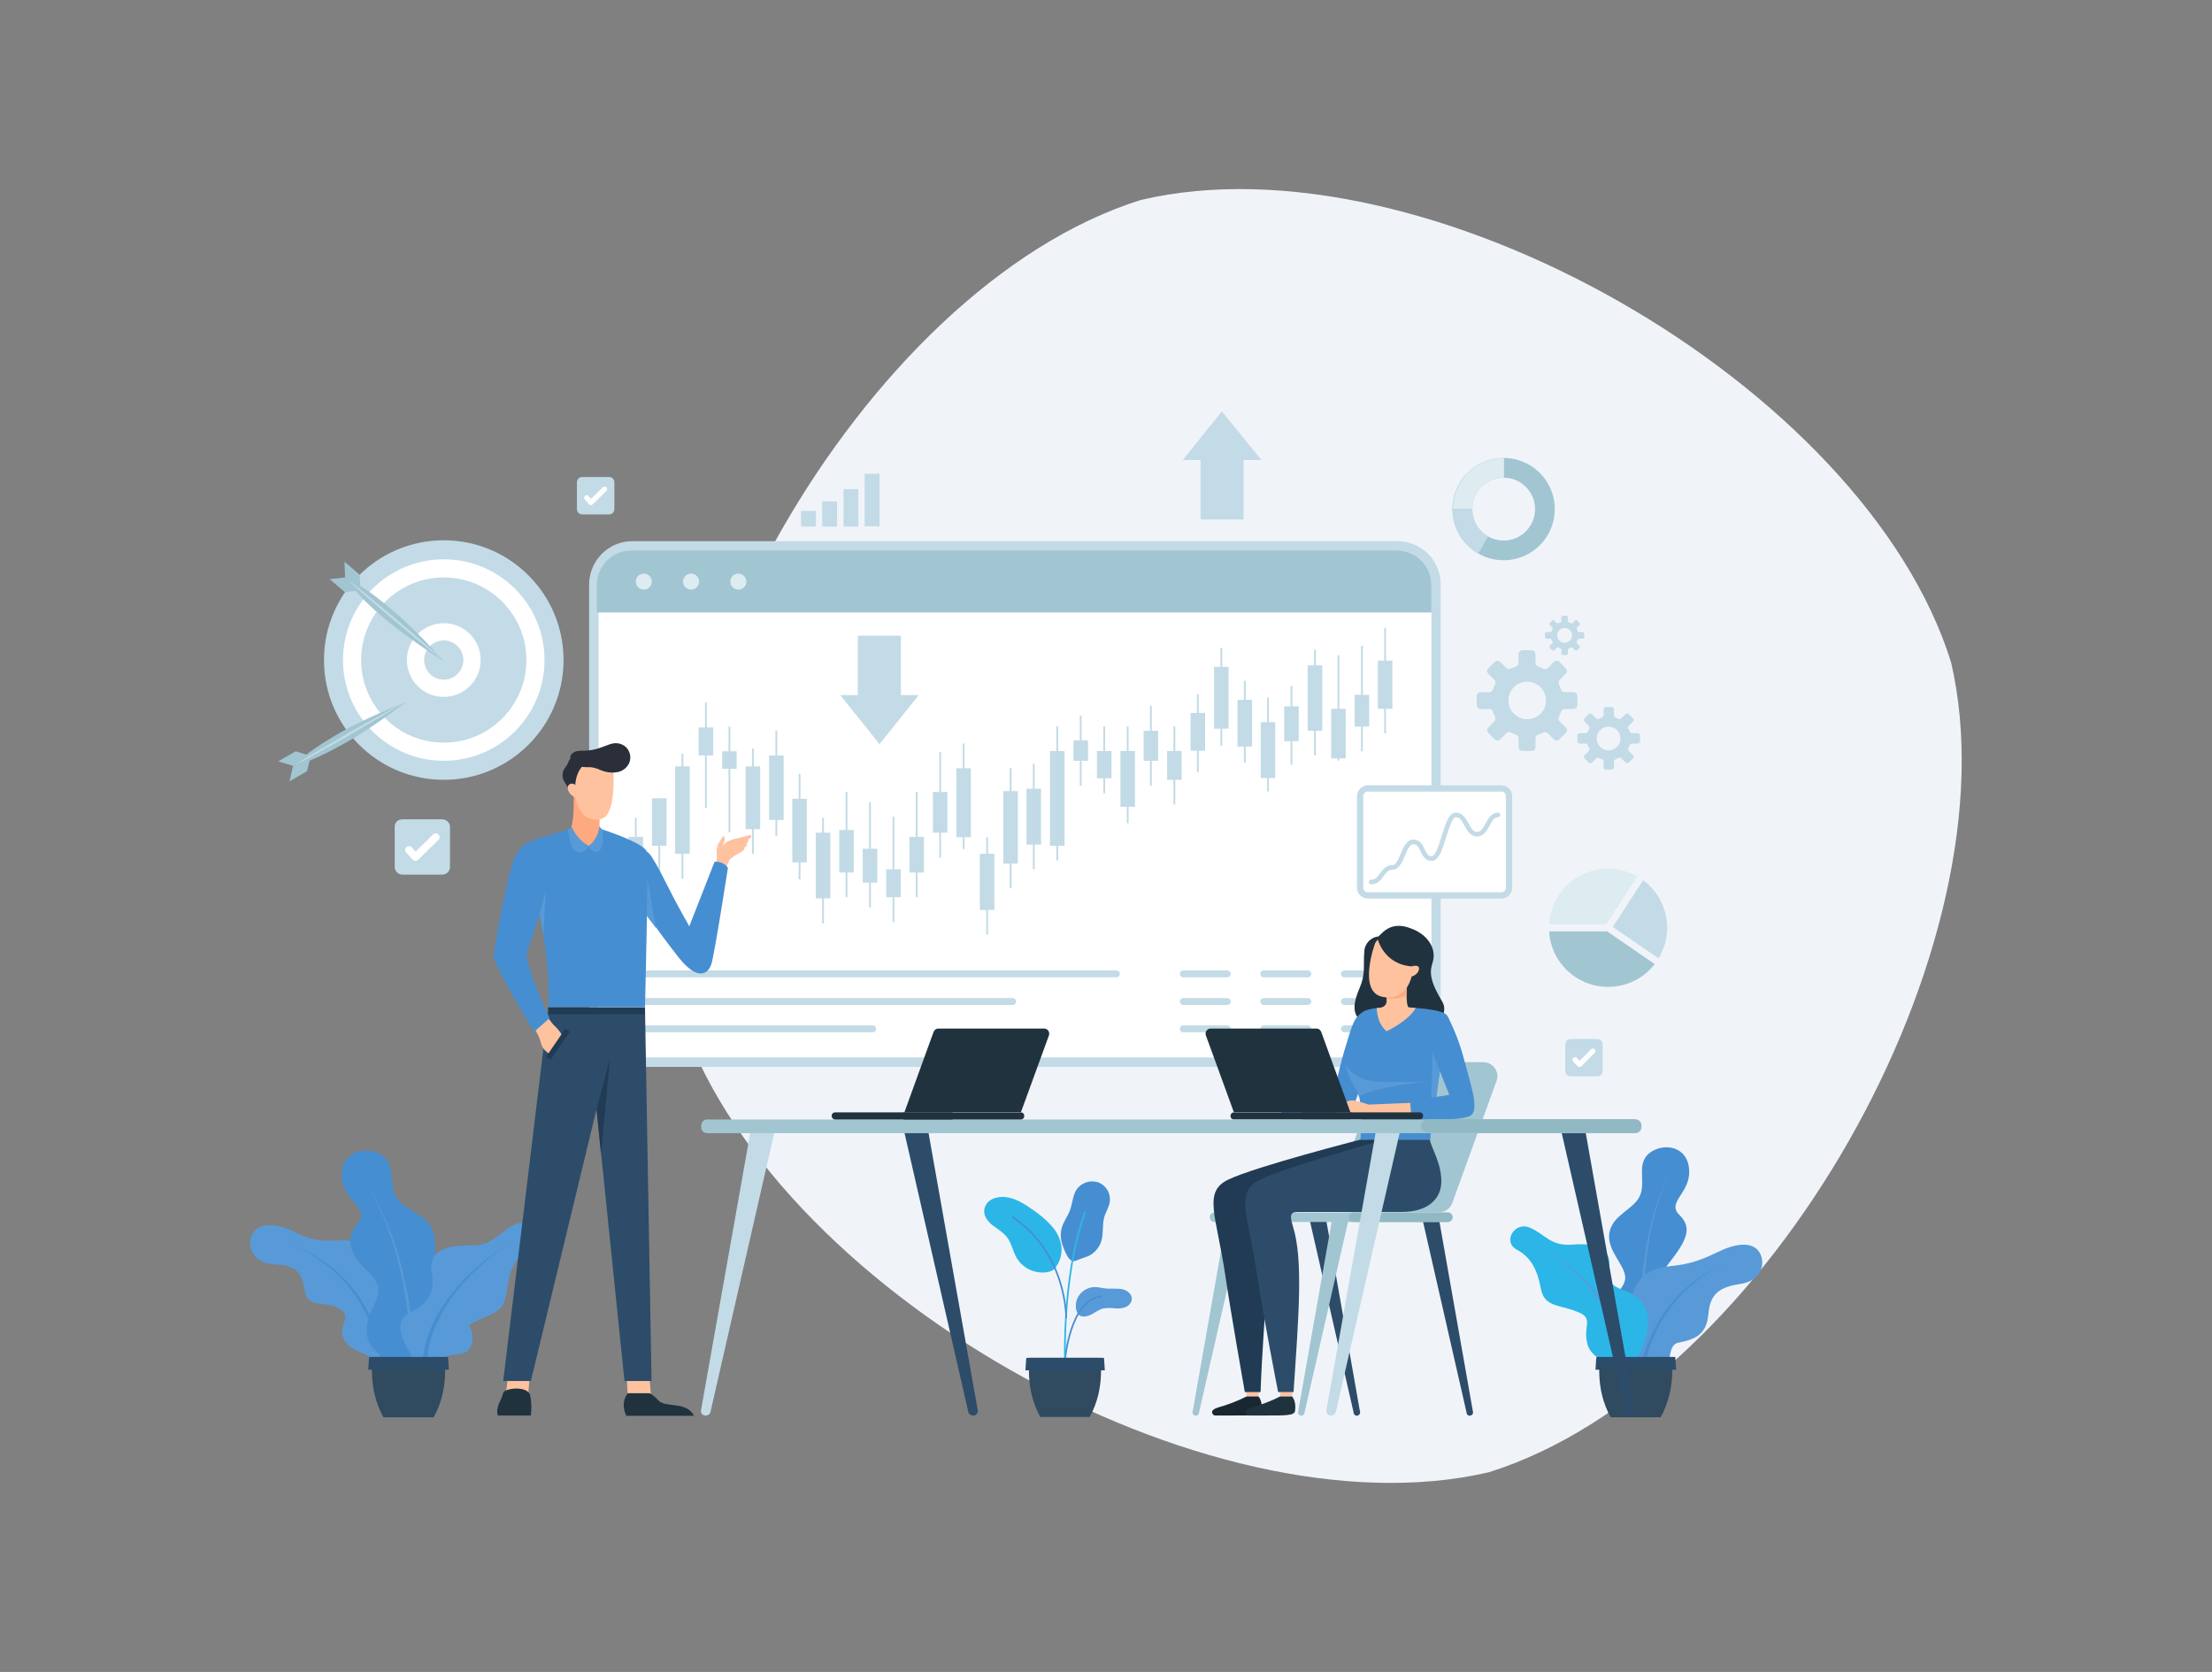 <?xml version="1.0" encoding="utf-8"?>
<!-- Generator: Adobe Illustrator 25.3.1, SVG Export Plug-In . SVG Version: 6.00 Build 0)  -->
<svg version="1.1" id="Ebene_1" xmlns="http://www.w3.org/2000/svg" xmlns:xlink="http://www.w3.org/1999/xlink" x="0px" y="0px"
	 viewBox="0 0 744.2 562.6" enable-background="new 0 0 744.2 562.6" xml:space="preserve">
<rect x="0" y="0" width="744.2" height="562.6" fill="#808080" stroke="none"/>
<g id="Ebene_2_1_">
	<g id="OBJECTS">
		<path fill="#F0F4F9" d="M228.3,339.9c-22.2-95.2,61.9-243.3,155.5-272.6c95.2-22.5,243.3,61.9,272.6,155.5
			c22.2,95.2-61.9,243.3-155.5,272.6C405.7,517.6,257.6,433.2,228.3,339.9z"/>
		<circle fill="#C3DBE6" cx="149.3" cy="222.1" r="40.3"/>
		<circle fill="#FFFFFF" cx="149.3" cy="222.1" r="33.9"/>
		<circle fill="#C3DBE6" cx="149.3" cy="222.1" r="27.8"/>
		<circle fill="#FFFFFF" cx="149.3" cy="222.1" r="12.4"/>
		<circle fill="#C3DBE6" cx="149.3" cy="222.1" r="6.6"/>
		<polygon fill="#A2C5D2" points="99.5,252.8 93.6,256.2 98.6,257.7 104.5,254.4 		"/>
		<polygon fill="#A2C5D2" points="103.3,259.5 97.4,262.9 98.6,257.7 104.5,254.4 		"/>
		<path fill="#A2C5D2" d="M100.8,256.5c-0.5-0.9,5.2-5.1,14-10.2c8.9-5,21.8-10.1,21.8-10.1s-11,8.5-19.9,13.5
			S101.3,257.5,100.8,256.5z"/>
		<path fill="#C3DBE6" d="M98.6,257.7c3.1-1.9,6.2-3.8,9.3-5.6c3.1-1.8,6.3-3.6,9.4-5.5c3.2-1.8,6.3-3.6,9.5-5.3
			c3.2-1.7,6.4-3.5,9.6-5.1c-3.1,1.9-6.2,3.8-9.3,5.6c-3.1,1.8-6.3,3.6-9.4,5.5c-3.2,1.8-6.3,3.6-9.5,5.3
			C105.1,254.4,101.9,256.1,98.6,257.7z"/>
		<polygon fill="#A2C5D2" points="121,193.4 115.9,189 116.1,194.3 121.3,198.7 		"/>
		<polygon fill="#A2C5D2" points="116,199.2 110.9,194.9 116.1,194.3 121.3,198.7 		"/>
		<path fill="#A2C5D2" d="M118,195.9c0.7-0.8,6.6,3.1,14.4,9.7s17,17,17,17s-11.7-7.5-19.5-14S117.3,196.7,118,195.9z"/>
		<path fill="#C3DBE6" d="M116.1,194.3c2.9,2.2,5.7,4.5,8.5,6.8c2.8,2.3,5.6,4.7,8.4,7c2.8,2.4,5.5,4.7,8.3,7.1s5.5,4.8,8.1,7.3
			c-2.9-2.2-5.7-4.5-8.5-6.8s-5.6-4.7-8.4-7c-2.8-2.4-5.5-4.7-8.3-7.1C121.5,199.2,118.8,196.7,116.1,194.3z"/>
		<path fill="#C3DBE6" d="M212.7,182.1h257.5c8,0,14.5,6.5,14.5,14.5v0v147.9c0,8-6.5,14.5-14.5,14.5H212.7c-8,0-14.5-6.5-14.5-14.5
			l0,0V196.6C198.3,188.6,204.7,182.1,212.7,182.1L212.7,182.1z"/>
		<path fill="#FFFFFF" d="M213.5,355.8c-6.7,0-12.1-5.4-12.1-12.1V196.8c0-6.4,5.2-11.6,11.6-11.6l0,0h257c6.4,0,11.6,5.2,11.6,11.6
			v146.9c0,6.7-5.4,12.1-12.1,12.1L213.5,355.8z"/>
		<path fill="#A2C5D2" d="M212.4,185.2H470c6.4,0,11.6,5.2,11.6,11.6v9.3H200.8v-9.3C200.8,190.4,206,185.2,212.4,185.2L212.4,185.2
			z"/>
		<circle fill="#DCECF0" cx="216.6" cy="195.7" r="2.7"/>
		<circle fill="#DCECF0" cx="232.5" cy="195.7" r="2.7"/>
		<path fill="#DCECF0" d="M251.1,195.7c0,1.5-1.2,2.7-2.7,2.7c-1.5,0-2.7-1.2-2.7-2.7s1.2-2.7,2.7-2.7
			C249.9,193,251.1,194.2,251.1,195.7L251.1,195.7z"/>
		
			<line fill="none" stroke="#C3DBE6" stroke-width="2.321" stroke-linecap="round" stroke-linejoin="round" x1="215.9" y1="327.7" x2="375.6" y2="327.7"/>
		
			<line fill="none" stroke="#C3DBE6" stroke-width="2.321" stroke-linecap="round" stroke-linejoin="round" x1="215.9" y1="337" x2="340.7" y2="337"/>
		
			<line fill="none" stroke="#C3DBE6" stroke-width="2.321" stroke-linecap="round" stroke-linejoin="round" x1="215.9" y1="346.2" x2="293.6" y2="346.2"/>
		
			<line fill="none" stroke="#C3DBE6" stroke-width="2.321" stroke-linecap="round" stroke-linejoin="round" x1="398.1" y1="327.7" x2="412.9" y2="327.7"/>
		
			<line fill="none" stroke="#C3DBE6" stroke-width="2.321" stroke-linecap="round" stroke-linejoin="round" x1="398.1" y1="337" x2="412.9" y2="337"/>
		
			<line fill="none" stroke="#C3DBE6" stroke-width="2.321" stroke-linecap="round" stroke-linejoin="round" x1="398.1" y1="346.2" x2="412.9" y2="346.2"/>
		
			<line fill="none" stroke="#C3DBE6" stroke-width="2.321" stroke-linecap="round" stroke-linejoin="round" x1="425.2" y1="327.7" x2="440" y2="327.7"/>
		
			<line fill="none" stroke="#C3DBE6" stroke-width="2.321" stroke-linecap="round" stroke-linejoin="round" x1="425.2" y1="337" x2="440" y2="337"/>
		
			<line fill="none" stroke="#C3DBE6" stroke-width="2.321" stroke-linecap="round" stroke-linejoin="round" x1="425.2" y1="346.2" x2="440" y2="346.2"/>
		
			<line fill="none" stroke="#C3DBE6" stroke-width="2.321" stroke-linecap="round" stroke-linejoin="round" x1="452.3" y1="327.7" x2="467.1" y2="327.7"/>
		
			<line fill="none" stroke="#C3DBE6" stroke-width="2.321" stroke-linecap="round" stroke-linejoin="round" x1="452.3" y1="337" x2="467.1" y2="337"/>
		
			<line fill="none" stroke="#C3DBE6" stroke-width="2.321" stroke-linecap="round" stroke-linejoin="round" x1="452.3" y1="346.2" x2="467.1" y2="346.2"/>
		<line fill="none" stroke="#C3DBE6" stroke-width="0.612" stroke-miterlimit="10" x1="466" y1="211.3" x2="466" y2="246.8"/>
		<line fill="none" stroke="#C3DBE6" stroke-width="4.892" stroke-miterlimit="10" x1="466" y1="222.3" x2="466" y2="238.5"/>
		<line fill="none" stroke="#C3DBE6" stroke-width="0.612" stroke-miterlimit="10" x1="458.2" y1="217.3" x2="458.2" y2="252.8"/>
		<line fill="none" stroke="#C3DBE6" stroke-width="4.892" stroke-miterlimit="10" x1="458.2" y1="233.8" x2="458.2" y2="244.5"/>
		<line fill="none" stroke="#C3DBE6" stroke-width="0.612" stroke-miterlimit="10" x1="450.3" y1="220.5" x2="450.3" y2="255.9"/>
		<line fill="none" stroke="#C3DBE6" stroke-width="4.892" stroke-miterlimit="10" x1="450.3" y1="238.5" x2="450.3" y2="255.2"/>
		<line fill="none" stroke="#C3DBE6" stroke-width="0.612" stroke-miterlimit="10" x1="442.4" y1="218.7" x2="442.4" y2="254.2"/>
		<line fill="none" stroke="#C3DBE6" stroke-width="4.892" stroke-miterlimit="10" x1="442.4" y1="223.9" x2="442.4" y2="245.9"/>
		<line fill="none" stroke="#C3DBE6" stroke-width="0.612" stroke-miterlimit="10" x1="434.5" y1="230.8" x2="434.5" y2="257.4"/>
		<line fill="none" stroke="#C3DBE6" stroke-width="4.892" stroke-miterlimit="10" x1="434.5" y1="237.7" x2="434.5" y2="249.4"/>
		<line fill="none" stroke="#C3DBE6" stroke-width="0.612" stroke-miterlimit="10" x1="426.6" y1="234.7" x2="426.6" y2="266.3"/>
		<line fill="none" stroke="#C3DBE6" stroke-width="4.892" stroke-miterlimit="10" x1="426.6" y1="243" x2="426.6" y2="261.8"/>
		<line fill="none" stroke="#C3DBE6" stroke-width="0.612" stroke-miterlimit="10" x1="418.8" y1="229.1" x2="418.8" y2="256.6"/>
		<line fill="none" stroke="#C3DBE6" stroke-width="4.892" stroke-miterlimit="10" x1="418.8" y1="235.5" x2="418.8" y2="251.2"/>
		<line fill="none" stroke="#C3DBE6" stroke-width="0.612" stroke-miterlimit="10" x1="410.9" y1="218" x2="410.9" y2="251"/>
		<line fill="none" stroke="#C3DBE6" stroke-width="4.892" stroke-miterlimit="10" x1="410.9" y1="224.4" x2="410.9" y2="245.2"/>
		<line fill="none" stroke="#C3DBE6" stroke-width="0.612" stroke-miterlimit="10" x1="403" y1="233.6" x2="403" y2="259.8"/>
		<line fill="none" stroke="#C3DBE6" stroke-width="4.892" stroke-miterlimit="10" x1="403" y1="239.9" x2="403" y2="252.6"/>
		<line fill="none" stroke="#C3DBE6" stroke-width="0.612" stroke-miterlimit="10" x1="395.1" y1="244.4" x2="395.1" y2="270.7"/>
		<line fill="none" stroke="#C3DBE6" stroke-width="4.892" stroke-miterlimit="10" x1="395.1" y1="252.7" x2="395.1" y2="262.4"/>
		<line fill="none" stroke="#C3DBE6" stroke-width="0.612" stroke-miterlimit="10" x1="387.2" y1="237.5" x2="387.2" y2="264.4"/>
		<line fill="none" stroke="#C3DBE6" stroke-width="4.892" stroke-miterlimit="10" x1="387.2" y1="245.9" x2="387.2" y2="256"/>
		<line fill="none" stroke="#C3DBE6" stroke-width="0.612" stroke-miterlimit="10" x1="379.4" y1="244.4" x2="379.4" y2="277"/>
		<line fill="none" stroke="#C3DBE6" stroke-width="4.892" stroke-miterlimit="10" x1="379.4" y1="252.7" x2="379.4" y2="271.5"/>
		<line fill="none" stroke="#C3DBE6" stroke-width="0.612" stroke-miterlimit="10" x1="371.5" y1="244.4" x2="371.5" y2="266.9"/>
		<line fill="none" stroke="#C3DBE6" stroke-width="4.892" stroke-miterlimit="10" x1="371.5" y1="252.7" x2="371.5" y2="261.9"/>
		<line fill="none" stroke="#C3DBE6" stroke-width="0.612" stroke-miterlimit="10" x1="363.6" y1="240.8" x2="363.6" y2="264.4"/>
		<line fill="none" stroke="#C3DBE6" stroke-width="4.892" stroke-miterlimit="10" x1="363.6" y1="249.1" x2="363.6" y2="256"/>
		<line fill="none" stroke="#C3DBE6" stroke-width="0.612" stroke-miterlimit="10" x1="355.7" y1="244.4" x2="355.7" y2="289.5"/>
		<line fill="none" stroke="#C3DBE6" stroke-width="4.892" stroke-miterlimit="10" x1="355.7" y1="252.7" x2="355.7" y2="284.6"/>
		<line fill="none" stroke="#C3DBE6" stroke-width="0.612" stroke-miterlimit="10" x1="347.8" y1="257" x2="347.8" y2="292.5"/>
		<line fill="none" stroke="#C3DBE6" stroke-width="4.892" stroke-miterlimit="10" x1="347.8" y1="265.4" x2="347.8" y2="284.2"/>
		<line fill="none" stroke="#C3DBE6" stroke-width="0.612" stroke-miterlimit="10" x1="340" y1="258.5" x2="340" y2="298.9"/>
		<line fill="none" stroke="#C3DBE6" stroke-width="4.892" stroke-miterlimit="10" x1="340" y1="266.2" x2="340" y2="290.6"/>
		<line fill="none" stroke="#C3DBE6" stroke-width="0.612" stroke-miterlimit="10" x1="332.1" y1="281.7" x2="332.1" y2="314.5"/>
		<line fill="none" stroke="#C3DBE6" stroke-width="4.892" stroke-miterlimit="10" x1="332.1" y1="287.3" x2="332.1" y2="306.2"/>
		<line fill="none" stroke="#C3DBE6" stroke-width="0.612" stroke-miterlimit="10" x1="324.2" y1="250.2" x2="324.2" y2="285.7"/>
		<line fill="none" stroke="#C3DBE6" stroke-width="4.892" stroke-miterlimit="10" x1="324.2" y1="258.5" x2="324.2" y2="281.7"/>
		<line fill="none" stroke="#C3DBE6" stroke-width="0.612" stroke-miterlimit="10" x1="316.3" y1="253.1" x2="316.3" y2="288.6"/>
		<line fill="none" stroke="#C3DBE6" stroke-width="4.892" stroke-miterlimit="10" x1="316.3" y1="266.5" x2="316.3" y2="280.2"/>
		<line fill="none" stroke="#C3DBE6" stroke-width="0.612" stroke-miterlimit="10" x1="308.4" y1="266.5" x2="308.4" y2="301.9"/>
		<line fill="none" stroke="#C3DBE6" stroke-width="4.892" stroke-miterlimit="10" x1="308.4" y1="281.6" x2="308.4" y2="293.6"/>
		<line fill="none" stroke="#C3DBE6" stroke-width="0.612" stroke-miterlimit="10" x1="300.6" y1="274.8" x2="300.6" y2="310.3"/>
		<line fill="none" stroke="#C3DBE6" stroke-width="4.892" stroke-miterlimit="10" x1="300.6" y1="292.5" x2="300.6" y2="301.9"/>
		<line fill="none" stroke="#C3DBE6" stroke-width="0.612" stroke-miterlimit="10" x1="292.7" y1="269.9" x2="292.7" y2="305.3"/>
		<line fill="none" stroke="#C3DBE6" stroke-width="4.892" stroke-miterlimit="10" x1="292.7" y1="285.6" x2="292.7" y2="297"/>
		<line fill="none" stroke="#C3DBE6" stroke-width="0.612" stroke-miterlimit="10" x1="284.8" y1="266.5" x2="284.8" y2="301.9"/>
		<line fill="none" stroke="#C3DBE6" stroke-width="4.892" stroke-miterlimit="10" x1="284.8" y1="279.3" x2="284.8" y2="293.6"/>
		<line fill="none" stroke="#C3DBE6" stroke-width="0.612" stroke-miterlimit="10" x1="276.9" y1="275.2" x2="276.9" y2="310.7"/>
		<line fill="none" stroke="#C3DBE6" stroke-width="4.892" stroke-miterlimit="10" x1="276.9" y1="280.2" x2="276.9" y2="302.3"/>
		<line fill="none" stroke="#C3DBE6" stroke-width="0.612" stroke-miterlimit="10" x1="269" y1="260.4" x2="269" y2="295.9"/>
		<line fill="none" stroke="#C3DBE6" stroke-width="4.892" stroke-miterlimit="10" x1="269" y1="268.8" x2="269" y2="290.2"/>
		<line fill="none" stroke="#C3DBE6" stroke-width="0.612" stroke-miterlimit="10" x1="261.2" y1="245.8" x2="261.2" y2="281.3"/>
		<line fill="none" stroke="#C3DBE6" stroke-width="4.892" stroke-miterlimit="10" x1="261.2" y1="254.2" x2="261.2" y2="275.9"/>
		<line fill="none" stroke="#C3DBE6" stroke-width="0.612" stroke-miterlimit="10" x1="253.3" y1="251.9" x2="253.3" y2="287.3"/>
		<line fill="none" stroke="#C3DBE6" stroke-width="4.892" stroke-miterlimit="10" x1="253.3" y1="257.9" x2="253.3" y2="279"/>
		<line fill="none" stroke="#C3DBE6" stroke-width="0.612" stroke-miterlimit="10" x1="245.4" y1="244.5" x2="245.4" y2="280"/>
		<line fill="none" stroke="#C3DBE6" stroke-width="4.892" stroke-miterlimit="10" x1="245.4" y1="252.8" x2="245.4" y2="258.7"/>
		<line fill="none" stroke="#C3DBE6" stroke-width="0.612" stroke-miterlimit="10" x1="237.5" y1="236.4" x2="237.5" y2="271.9"/>
		<line fill="none" stroke="#C3DBE6" stroke-width="4.892" stroke-miterlimit="10" x1="237.5" y1="244.8" x2="237.5" y2="254.2"/>
		<line fill="none" stroke="#C3DBE6" stroke-width="0.612" stroke-miterlimit="10" x1="229.6" y1="253.6" x2="229.6" y2="295.7"/>
		<line fill="none" stroke="#C3DBE6" stroke-width="4.892" stroke-miterlimit="10" x1="229.6" y1="257.9" x2="229.6" y2="287.3"/>
		<line fill="none" stroke="#C3DBE6" stroke-width="0.612" stroke-miterlimit="10" x1="221.8" y1="277.6" x2="221.8" y2="313.1"/>
		<line fill="none" stroke="#C3DBE6" stroke-width="4.892" stroke-miterlimit="10" x1="221.8" y1="268.6" x2="221.8" y2="284.6"/>
		<line fill="none" stroke="#C3DBE6" stroke-width="0.612" stroke-miterlimit="10" x1="213.9" y1="275.2" x2="213.9" y2="310.7"/>
		<line fill="none" stroke="#C3DBE6" stroke-width="4.892" stroke-miterlimit="10" x1="213.9" y1="281.6" x2="213.9" y2="302.3"/>
		<path fill="#DCECF0" d="M550.9,294.9L540.4,311h-19.2c0.6-10.9,10-19.3,21-18.7C545.3,292.5,548.2,293.4,550.9,294.9L550.9,294.9z
			"/>
		<path fill="#C3DBE6" d="M560.9,312.2c0,3.6-1,7.2-2.9,10.3l-15.4-10.6l10.2-15.7C557.9,299.9,560.9,305.9,560.9,312.2z"/>
		<path fill="#A2C5D2" d="M556.7,324.4c-6.7,8.7-19.2,10.2-27.9,3.5c-4.5-3.5-7.3-8.8-7.6-14.5h19.5L556.7,324.4z"/>
		<path fill="#468ED2" d="M553.4,457.4c0,0,14.4-4,13.4-13.1c-1-9.1-11.9-10.9-5.5-19s8.1-12.2,3.7-16.5s3.7-7.2,3.3-15
			c-0.3-7.9-8.2-9.5-13.1-6c-4.9,3.5-1.4,9.6-3.4,14.4c-2,4.8-9.1,6.4-10.3,12.4c-1.2,6,5.2,10.9,5.3,15.3c0.1,4.3-8.2,9.2-8.2,15.6
			S550.7,457.3,553.4,457.4z"/>
		<path fill="#589AD7" d="M554.7,460.1c-0.8-5.4-1.4-10.9-1.5-16.5c-0.2-5.5-0.1-11.1,0.4-16.6c0.5-5.5,1.3-11,2.6-16.4
			c1.3-5.4,3.2-10.6,5.5-15.7c-2.5,5-4.5,10.2-5.9,15.5c-1.4,5.4-2.4,10.9-3,16.4c-0.6,5.5-0.9,11.1-0.8,16.7
			c0,5.6,0.4,11.2,1.1,16.7L554.7,460.1z"/>
		<path fill="#589AD7" d="M550.9,470.4c0,0-9.4-6.5-6.9-13.4c2.6-6.9,4.8-5.4,4.7-14.9c-0.2-9.5,3.3-15,13.6-16.1
			c10.4-1,14.6-4.8,19.8-6.4c5.3-1.6,8.9-0.7,10.3,2.7s0,8.7-6.7,9.7c-6.7,1-10.3,3-10.9,9.9s-3.9,8.7-10.1,9.9
			C558.6,453,565.9,468.5,550.9,470.4z"/>
		<path fill="#468ED2" d="M550.7,469c0.5-9.5,3.5-18.7,8.8-26.7c5.3-7.9,12.9-13.9,21.7-17.3c-8.7,3.6-16,9.8-21.1,17.8
			c-5,7.9-7.7,17-7.9,26.3L550.7,469z"/>
		<path fill="#2CB6E8" d="M546.9,460.3c0,0-11-1.5-12.8-7.9s2.6-8.8-3.7-11.1c-6.2-2.4-10.8-1.5-12-7.7s-3.2-10.5-8.1-13.1
			c-4.9-2.6-0.8-9.6,4.4-7.4c5.2,2.2,6.9,6.3,14.3,5.7c8.3-0.7,13.2,1.4,12.4,7.9c-0.6,5.1,0.6,5.8,6.1,8c9.3,3.8,7.5,13.4,4.5,19.8
			C549.1,460.8,546.9,460.3,546.9,460.3z"/>
		<path fill="#589AD7" d="M544.8,458.6c0.3-4.4-0.5-8.8-2.3-12.9c-1.7-4.1-4.1-7.9-6.9-11.4c-2.9-3.5-6.1-6.6-9.6-9.3
			c-3.5-2.8-7.3-5.2-11.4-7.2c4.1,1.9,8,4.3,11.6,6.9c3.6,2.7,7,5.8,10,9.2c3,3.4,5.5,7.3,7.4,11.4c1.9,4.2,2.9,8.8,2.7,13.4
			L544.8,458.6z"/>
		<path fill="#304A5F" d="M562.3,456.7h-23.9c0,0-2,10.4,3.5,20.2h16.8C564.2,467,562.3,456.7,562.3,456.7z"/>
		<path fill="#2C4C6A" d="M563.9,460.9c-0.1-2.6-0.3-4.3-0.3-4.3h-26.5c0,0-0.2,1.6-0.3,4.3H563.9z"/>
		<path fill="#589AD7" d="M129.8,461.7c0-3.8,7.4-14.5,6.3-18.8c-2.2-8.5-10.4-6-9.6-15.6c0.5-5.5-3-10.6-13.5-9.9
			c-10.6,0.7-12.9-3.3-18.3-4.6c-5.4-1.3-9-0.1-10.2,3.4c-1.2,3.5,0.6,8.8,7.5,9.2s9.3,1.7,10.5,8.7c1.2,7,7.1,2.9,12.2,6.6
			c4.2,3-2.3,5.8,1.8,11.2C119,455.3,127.7,456,129.8,461.7z"/>
		<path fill="#468ED2" d="M128.4,460.4c-0.9-9.4-4.3-18.3-9.9-25.9c-5.6-7.6-13.5-13.3-22.5-16.3c9.2,2.8,17.2,8.3,23.1,15.9
			c5.9,7.6,9.6,16.7,10.8,26.2L128.4,460.4z"/>
		<path fill="#468ED2" d="M139.1,460.1c0,0-15.4-2.2-15.7-11.8c-0.2-9.5,8.4-12.7,0.7-20.1s-7.6-11.8-3.6-16.8c4-5-4.8-6.9-5.5-15.1
			c-0.7-8.2,7.2-10.9,12.8-8c5.6,3,2.8,9.8,5.5,14.5c2.7,4.7,10.3,5.4,12.3,11.4s-0.3,11.1,0.2,15.6c0.5,4.5,6.1,9.3,7,15.9
			C153.8,452.4,141.9,459.7,139.1,460.1z"/>
		<path fill="#589AD7" d="M138.3,463c0.1-5.8-0.1-11.5-0.7-17.3c-0.6-5.8-1.4-11.5-2.7-17.1c-1.2-5.7-2.9-11.2-4.9-16.6
			c-2.1-5.4-4.7-10.6-7.9-15.5c3.2,4.8,6,10,8.2,15.3c2.2,5.4,4,10.9,5.3,16.6c1.3,5.7,2.4,11.4,3.1,17.2c0.7,5.8,1.1,11.6,1.1,17.5
			L138.3,463z"/>
		<path fill="#589AD7" d="M158.7,452.2c1.5-7-4-5.1,2.5-8.1s8.4-3.1,9.3-9.8s2.7-11.4,7.8-14.5s0.2-10.3-5.3-7.7
			c-5.5,2.7-7,7.2-15,7c-9-0.2-14,2.4-12.7,9.3c1,5.4-0.8,10-6.5,12.8c-9.7,4.7,0.4,13.5,3.4,23.2
			C147.4,451.2,157.1,459.2,158.7,452.2z"/>
		<path fill="#468ED2" d="M142.3,463.1c-0.5-4.9,0.2-9.9,2-14.5c1.7-4.6,4.2-8.9,7.2-12.7c3-3.8,6.3-7.4,10.1-10.5
			c3.7-3.1,7.7-5.9,12-8.2c-4.2,2.4-8.1,5.3-11.7,8.5c-3.6,3.2-6.9,6.8-9.7,10.6c-2.8,3.9-5.1,8.1-6.7,12.6c-1.6,4.5-2.1,9.2-1.6,14
			L142.3,463.1z"/>
		<path fill="#304A5F" d="M125.5,456.7h23.9c0,0,2,10.4-3.5,20.2H129C123.5,467,125.5,456.7,125.5,456.7z"/>
		<path fill="#2C4C6A" d="M123.9,460.9c0.1-2.6,0.3-4.3,0.3-4.3h26.5c0,0,0.2,1.6,0.3,4.3H123.9z"/>
		<path fill="#FFFFFF" stroke="#C3DBE6" stroke-width="2.113" stroke-miterlimit="10" d="M460.2,265.3h44.9c1.5,0,2.6,1.2,2.6,2.6
			v30.8c0,1.5-1.2,2.6-2.6,2.6h-44.9c-1.5,0-2.6-1.2-2.6-2.6v-30.8C457.6,266.5,458.8,265.3,460.2,265.3z"/>
		<path fill="none" stroke="#C3DBE6" stroke-width="1.548" stroke-linecap="round" stroke-linejoin="round" d="M461.3,296.8
			c3.6,0,3.6-4.9,7.1-4.9s3.6-8.6,7.1-8.6c3.6,0,2.6,5.6,6.2,5.6s4.6-14.7,8.1-14.7c3.6,0,3.6,6.5,7.1,6.5c3.6,0,3.6-6.5,7.1-6.5"/>
		<path fill="#C3DBE6" d="M529.4,232.9h-3c-0.5,0-1-0.3-1.2-0.9c-0.2-0.6-0.4-1.2-0.7-1.7c-0.2-0.5-0.1-1.1,0.2-1.5l2.1-2.1
			c0.5-0.5,0.5-1.3,0-1.8c0,0,0,0,0,0l-2.2-2.2c-0.5-0.5-1.3-0.5-1.8,0c0,0,0,0,0,0l-2.1,2.1c-0.4,0.4-1,0.5-1.5,0.2
			c-0.6-0.3-1.1-0.5-1.7-0.7c-0.5-0.2-0.9-0.7-0.9-1.2v-3c0-0.7-0.6-1.3-1.3-1.3c0,0,0,0,0,0h-3.1c-0.7,0-1.3,0.6-1.3,1.3
			c0,0,0,0,0,0v3c0,0.5-0.3,1-0.9,1.2c-0.6,0.2-1.2,0.4-1.7,0.7c-0.5,0.2-1.1,0.1-1.5-0.2l-2.1-2.1c-0.5-0.5-1.3-0.5-1.8,0
			c0,0,0,0,0,0l-2.2,2.2c-0.5,0.5-0.5,1.3,0,1.8l2.1,2.1c0.4,0.4,0.5,1,0.2,1.5c-0.3,0.6-0.5,1.1-0.7,1.7c-0.2,0.5-0.7,0.9-1.2,0.9
			h-3c-0.7,0-1.3,0.6-1.3,1.3v0v3.1c0,0.7,0.6,1.3,1.3,1.3c0,0,0,0,0,0h3c0.5,0,1,0.3,1.2,0.9c0.2,0.6,0.4,1.2,0.7,1.7
			c0.2,0.5,0.1,1.1-0.2,1.5l-2.1,2.1c-0.5,0.5-0.5,1.3,0,1.8c0,0,0,0,0,0l2.2,2.2c0.5,0.5,1.3,0.5,1.8,0c0,0,0,0,0,0l2.1-2.1
			c0.4-0.4,1-0.5,1.5-0.2c0.6,0.3,1.1,0.5,1.7,0.7c0.5,0.2,0.9,0.7,0.9,1.2v3c0,0.7,0.6,1.3,1.3,1.3h0h3.1c0.7,0,1.3-0.6,1.3-1.3
			c0,0,0,0,0,0v-3c0-0.5,0.3-1,0.9-1.2c0.6-0.2,1.2-0.4,1.7-0.7c0.5-0.2,1.1-0.1,1.5,0.2l2.1,2.1c0.5,0.5,1.3,0.5,1.8,0c0,0,0,0,0,0
			l2.2-2.2c0.5-0.5,0.5-1.3,0-1.8c0,0,0,0,0,0l-2.1-2.1c-0.4-0.4-0.5-1-0.2-1.5c0.3-0.6,0.5-1.1,0.7-1.7c0.2-0.5,0.7-0.9,1.2-0.9h3
			c0.7,0,1.3-0.6,1.3-1.3c0,0,0,0,0,0v-3.1C530.6,233.5,530.1,232.9,529.4,232.9C529.4,232.9,529.4,232.9,529.4,232.9z M513.8,242
			c-3.5,0-6.3-2.8-6.3-6.3c0-3.5,2.8-6.3,6.3-6.3c3.5,0,6.3,2.8,6.3,6.3c0,0,0,0,0,0C520.2,239.2,517.3,242,513.8,242
			C513.8,242,513.8,242,513.8,242z"/>
		<path fill="#C3DBE6" d="M551,246.7h-1.9c-0.3,0-0.6-0.2-0.8-0.5c-0.1-0.4-0.3-0.7-0.5-1.1c-0.2-0.3-0.1-0.7,0.2-0.9l1.4-1.4
			c0.3-0.3,0.3-0.8,0-1.1c0,0,0,0,0,0l-1.4-1.4c-0.3-0.3-0.8-0.3-1.1,0c0,0,0,0,0,0l-1.4,1.4c-0.2,0.2-0.6,0.3-0.9,0.2
			c-0.4-0.2-0.7-0.3-1.1-0.5c-0.3-0.1-0.5-0.4-0.5-0.8v-1.9c0-0.4-0.4-0.8-0.8-0.8h-1.9c-0.4,0-0.8,0.4-0.8,0.8v1.9
			c0,0.3-0.2,0.6-0.5,0.8c-0.4,0.1-0.7,0.3-1.1,0.5c-0.3,0.2-0.7,0.1-0.9-0.2l-1.4-1.4c-0.3-0.3-0.8-0.3-1.1,0l-1.4,1.4
			c-0.3,0.3-0.3,0.8,0,1.1l1.4,1.4c0.2,0.2,0.3,0.6,0.2,0.9c-0.2,0.4-0.3,0.7-0.5,1.1c-0.1,0.3-0.4,0.5-0.8,0.5h-1.9
			c-0.4,0-0.8,0.4-0.8,0.8c0,0,0,0,0,0v1.9c0,0.4,0.4,0.8,0.8,0.8l0,0h1.9c0.3,0,0.6,0.2,0.8,0.5c0.1,0.4,0.3,0.7,0.5,1.1
			c0.2,0.3,0.1,0.7-0.2,0.9l-1.4,1.4c-0.3,0.3-0.3,0.8,0,1.1c0,0,0,0,0,0l1.4,1.4c0.3,0.3,0.8,0.3,1.1,0c0,0,0,0,0,0l1.4-1.4
			c0.2-0.2,0.6-0.3,0.9-0.2c0.4,0.2,0.7,0.3,1.1,0.5c0.3,0.1,0.5,0.4,0.5,0.8v1.9c0,0.4,0.4,0.8,0.8,0.8h1.9c0.4,0,0.8-0.4,0.8-0.8
			v-1.9c0-0.3,0.2-0.6,0.5-0.8c0.4-0.1,0.7-0.3,1.1-0.5c0.3-0.2,0.7-0.1,0.9,0.2l1.4,1.4c0.3,0.3,0.8,0.3,1.1,0c0,0,0,0,0,0l1.4-1.4
			c0.3-0.3,0.3-0.8,0-1.1c0,0,0,0,0,0l-1.4-1.4c-0.2-0.2-0.3-0.6-0.2-0.9c0.2-0.4,0.3-0.7,0.5-1.1c0.1-0.3,0.4-0.5,0.8-0.5h1.9
			c0.4,0,0.8-0.4,0.8-0.8c0,0,0,0,0,0v-1.9C551.8,247.1,551.5,246.7,551,246.7C551,246.7,551,246.7,551,246.7z M541.2,252.5
			c-2.2,0-4-1.8-4-4s1.8-4,4-4c2.2,0,4,1.8,4,4c0,0,0,0,0,0C545.2,250.7,543.4,252.5,541.2,252.5
			C541.2,252.5,541.2,252.5,541.2,252.5L541.2,252.5z"/>
		<path fill="#C3DBE6" d="M532.5,212.7h-1.2c-0.2,0-0.4-0.1-0.5-0.3c-0.1-0.2-0.2-0.5-0.3-0.7c-0.1-0.2-0.1-0.4,0.1-0.6l0.8-0.8
			c0.2-0.2,0.2-0.5,0-0.7l-0.8-0.8c-0.2-0.2-0.5-0.2-0.7,0c0,0,0,0,0,0l-0.8,0.8c-0.1,0.2-0.4,0.2-0.6,0.1c-0.2-0.1-0.4-0.2-0.7-0.3
			c-0.2-0.1-0.3-0.3-0.3-0.5v-1.2c0-0.3-0.2-0.5-0.5-0.5c0,0,0,0,0,0h-1.2c-0.3,0-0.5,0.2-0.5,0.5c0,0,0,0,0,0v1.2
			c0,0.2-0.1,0.4-0.3,0.5c-0.2,0.1-0.5,0.2-0.7,0.3c-0.2,0.1-0.4,0.1-0.6-0.1l-0.8-0.8c-0.2-0.2-0.5-0.2-0.7,0c0,0,0,0,0,0l-0.8,0.8
			c-0.2,0.2-0.2,0.5,0,0.7l0.8,0.8c0.2,0.1,0.2,0.4,0.1,0.6c-0.1,0.2-0.2,0.4-0.3,0.7c-0.1,0.2-0.3,0.3-0.5,0.3h-1.2
			c-0.3,0-0.5,0.2-0.5,0.5c0,0,0,0,0,0v1.2c0,0.3,0.2,0.5,0.5,0.5c0,0,0,0,0,0h1.2c0.2,0,0.4,0.1,0.5,0.3c0.1,0.2,0.2,0.5,0.3,0.7
			c0.1,0.2,0.1,0.4-0.1,0.6l-0.8,0.8c-0.2,0.2-0.2,0.5,0,0.7c0,0,0,0,0,0l0.8,0.8c0.2,0.2,0.5,0.2,0.7,0c0,0,0,0,0,0l0.8-0.8
			c0.1-0.2,0.4-0.2,0.6-0.1c0.2,0.1,0.4,0.2,0.7,0.3c0.2,0.1,0.3,0.3,0.3,0.5v1.2c0,0.3,0.2,0.5,0.5,0.5c0,0,0,0,0,0h1.2
			c0.3,0,0.5-0.2,0.5-0.5v-1.2c0-0.2,0.1-0.4,0.3-0.5c0.2-0.1,0.5-0.2,0.7-0.3c0.2-0.1,0.4-0.1,0.6,0.1l0.8,0.8
			c0.2,0.2,0.5,0.2,0.7,0c0,0,0,0,0,0l0.8-0.8c0.2-0.2,0.2-0.5,0-0.7l-0.8-0.8c-0.2-0.1-0.2-0.4-0.1-0.6c0.1-0.2,0.2-0.4,0.3-0.7
			c0.1-0.2,0.3-0.3,0.5-0.3h1.2c0.3,0,0.5-0.2,0.5-0.5c0,0,0,0,0,0v-1.2C533,212.9,532.8,212.7,532.5,212.7
			C532.5,212.7,532.5,212.7,532.5,212.7z M526.4,216.3c-1.4,0-2.5-1.1-2.5-2.5c0-1.4,1.1-2.5,2.5-2.5s2.5,1.1,2.5,2.5
			C528.9,215.1,527.8,216.2,526.4,216.3C526.4,216.3,526.4,216.3,526.4,216.3L526.4,216.3z"/>
		<path fill="#2CB6E8" d="M357.1,419.4c-0.4-2.7-1.6-5.1-3.5-7.1c-1.8-2-3.9-3.7-6.1-5.2c-2.8-2-5.8-3.9-9.2-4.3
			c-1.6-0.2-3.3,0.1-4.7,0.8c-1.5,0.8-2.4,2.3-2.5,3.9c0,2,1.4,3.7,3,4.9c1.6,1.2,3.3,2.2,4.6,3.8c1.6,2,2,4.7,3.3,7
			c1.2,2.1,3.3,3.8,5.6,4.5c2.1,0.7,5.7,0.9,7.3-0.9C356.6,424.7,357.4,422.1,357.1,419.4z"/>
		<path fill="#468ED2" d="M357.7,419.6c-0.8-1.9-1-4-0.6-6c0.5-2.3,2.1-4.2,2.9-6.4c0.8-2.2,0.9-4.8,2.1-6.8
			c1.6-2.4,4.5-3.4,7.2-2.6c2.7,0.9,4.4,3.6,4.1,6.4c-0.2,1.9-1.4,3.6-1.9,5.4c-0.7,2.6-0.2,5.5-1,8.1c-0.7,2.2-2.3,4-4.4,5
			c-1,0.4-2.1,0.7-3.1,1.1c-0.7,0.3-1.4,0.7-2.2,0.5C359.3,423.9,358.2,420.9,357.7,419.6z"/>
		<path fill="#589AD7" d="M362.7,436.4c1.1-1.9,3-3.1,5.2-3.3c1.5-0.1,3,0.4,4.6,0.5c1.7,0.1,3.4-0.1,5.1,0.2
			c1.7,0.4,3.3,1.7,3.2,3.4c-0.2,1.3-1.1,2.3-2.3,2.7c-1.2,0.4-2.4,0.5-3.7,0.3c-1.2-0.1-2.5-0.1-3.7,0.1c-1.4,0.4-2.6,1.3-3.9,2
			c-1.4,0.7-3.6,1.3-4.6-0.3C361.6,440.5,361.8,438,362.7,436.4z"/>
		<path fill="none" stroke="#468ED2" stroke-width="0.56" stroke-miterlimit="10" d="M358.3,457.7c0,0,1.6-20.4,12.3-21.5"/>
		<path fill="none" stroke="#2CB6E8" stroke-width="0.56" stroke-miterlimit="10" d="M358.4,462.3c0,0-1.7-31.7,6.7-54.5"/>
		<path fill="none" stroke="#468ED2" stroke-width="0.56" stroke-miterlimit="10" d="M358.7,443.5c0,0,0.3-21.8-18.1-34"/>
		<path fill="#304A5F" d="M370.1,456.9h-23.6c0,0-1.9,10.3,3.5,19.9h16.6C372,467.2,370.1,456.9,370.1,456.9z"/>
		<path fill="#2C4C6A" d="M371.7,461.1c-0.1-2.6-0.3-4.2-0.3-4.2h-26.1c0,0-0.2,1.6-0.3,4.2H371.7z"/>
		<rect x="403.9" y="152.4" fill="#C3DBE6" width="14.5" height="22.4"/>
		<polygon fill="#C3DBE6" points="411.1,138.4 397.9,154.8 424.4,154.8 		"/>
		<rect x="288.6" y="213.9" fill="#C3DBE6" width="14.5" height="22.4"/>
		<polygon fill="#C3DBE6" points="295.9,250.4 309.1,233.9 282.7,233.9 		"/>
		
			<ellipse transform="matrix(0.16 -0.987 0.987 0.16 255.839 643.323)" fill="none" stroke="#A2C5D2" stroke-width="6.642" stroke-miterlimit="10" cx="506" cy="171.3" rx="13.9" ry="13.9"/>
		<path fill="none" stroke="#C3DBE6" stroke-width="6.642" stroke-miterlimit="10" d="M499,183.4c-4.3-2.5-7-7.1-6.9-12"/>
		<path fill="none" stroke="#DCECF0" stroke-width="6.642" stroke-miterlimit="10" d="M492.1,171.3c0-7.7,6.2-13.9,13.9-13.9"/>
		<path fill="#C3DBE6" d="M195.9,160.5h9c1,0,1.8,0.8,1.8,1.8v9c0,1-0.8,1.8-1.8,1.8h-9c-1,0-1.8-0.8-1.8-1.8v-9
			C194.1,161.3,194.9,160.5,195.9,160.5z"/>
		<polyline fill="none" stroke="#FFFFFF" stroke-width="1.716" stroke-linecap="round" stroke-linejoin="round" points="
			197.4,167.5 198.8,169.1 203.4,164.6 		"/>
		<path fill="#C3DBE6" d="M528.4,349.6h9c1,0,1.8,0.8,1.8,1.8v9c0,1-0.8,1.8-1.8,1.8h-9c-1,0-1.8-0.8-1.8-1.8v-9
			C526.7,350.4,527.4,349.6,528.4,349.6z"/>
		<polyline fill="none" stroke="#FFFFFF" stroke-width="1.716" stroke-linecap="round" stroke-linejoin="round" points="
			529.9,356.6 531.4,358.2 535.9,353.7 		"/>
		<path fill="#C3DBE6" d="M135.4,275.7h13.4c1.5,0,2.6,1.2,2.6,2.6v13.4c0,1.5-1.2,2.6-2.6,2.6h-13.4c-1.5,0-2.6-1.2-2.6-2.6v-13.4
			C132.7,276.8,133.9,275.7,135.4,275.7z"/>
		<polyline fill="none" stroke="#FFFFFF" stroke-width="2.558" stroke-linecap="round" stroke-linejoin="round" points="137.6,286 
			139.8,288.4 146.6,281.7 		"/>
		<rect x="269.5" y="171.9" fill="#C3DBE6" width="5" height="5.3"/>
		<rect x="276.6" y="168.7" fill="#C3DBE6" width="5" height="8.5"/>
		<rect x="283.8" y="164.6" fill="#C3DBE6" width="5" height="12.6"/>
		<rect x="290.9" y="159.4" fill="#C3DBE6" width="5" height="17.7"/>
		<polygon fill="#FFC29F" points="219,469.7 211.2,469.7 210.5,457.1 218,456.7 		"/>
		<polygon fill="#FFC29F" points="177.7,469.4 170.2,469.2 171.5,458.2 178.5,459.3 		"/>
		<polygon fill="#2C4C6A" points="184.5,339 169.3,464.7 178.6,464.7 200.7,373.2 210.1,464.7 219.2,464.7 217,339 		"/>
		<path fill="#FFC29F" d="M239.8,292.7c0,0,1.5-3,1.4-4.3c-0.1-1.4-0.4-3.3,1-5.4c0.3-0.5,1.2-1.8,1.2-1.8c0.4,0.4,0.5,1.1,0.4,1.6
			c-0.3,0.6-0.5,1.1-0.6,1.7c0,0,0.7-1.2,3.2-2c1.2-0.3,5.9-1.5,5.9-1.5c0.7,0,0.6,1-0.7,1.6c0,0,0.6,0.6-0.5,1.2
			c0,0,0.8,0.6-0.7,1.4c0,0,0.6,0.5-0.9,1.4c-1.4,0.8-3.6,2-4.1,2.8c-0.7,1.5-1.3,3-1.7,4.6L239.8,292.7z"/>
		<path fill="#468ED2" d="M191.1,279.2c0,0-9.4,2.8-11.6,3.3c-2.1,0.6,0,14.2,2.9,29.9s2.1,26.5,2.1,26.5H217c0,0,1.3-50.7,0.6-52.4
			c-1.4-3.1-15-7.4-15-7.4L191.1,279.2z"/>
		<path fill="#FFA980" d="M193,268c0,0,0.3,7.8-1,10.9l1.7,3.1l4.4,2.7l2.8-2.1l0.8-2.4V268H193z"/>
		<path fill="#2B2F3A" d="M189.5,262.3c-0.4-1-0.3-2.1,0.1-3.1c0.4-0.8,1-1.5,1.4-2.2c0.2-0.7,0.6-1.4,1.1-2
			c0.6-0.5,1.4-0.7,2.1-0.6c0.8,0.2,1.4,0.6,2,1.1c0.7,0.8,1.3,1.7,1.5,2.8c0.2,1.3,0.2,2.6-0.1,3.8c-0.2,1.2-0.6,2.3-1.3,3.2
			c-0.6,0.7-1.5,1.1-2.4,1.2c-0.9,0.1-2.2-0.2-2.7-1c-0.2-0.4-0.4-0.9-0.6-1.3C190.1,263.5,189.8,262.9,189.5,262.3z"/>
		<path fill="#FFC29F" d="M206.1,255.6c0,0,1.9,17.2-3.2,19.7c-3.3,1.6-8.5-0.1-9.3-7.8s2.7-11.4,6.7-11.9
			C202.3,255.3,204.2,255.3,206.1,255.6z"/>
		<path fill="#FFC29F" d="M193.6,264.2c-0.5-0.6-1.5-0.7-2.1-0.2c-0.1,0.1-0.1,0.1-0.2,0.2c-1.1,1.3,0.9,4,2.5,4.1L193.6,264.2z"/>
		<path fill="#2B2F3A" d="M196.3,258.1c0.9,0.1,1.9,0,2.8,0.1c1.1,0.2,2.1,0.5,3.1,1c1.5,0.6,3.2,0.9,4.8,0.7
			c1.7-0.1,3.2-0.9,4.2-2.3c1.5-2.1,1-5.1-1.1-6.6c-0.7-0.5-1.5-0.8-2.4-0.9c-1.9-0.2-3.6,0.8-5.4,1.4c-1.9,0.7-3.9,1.1-5.9,1.1
			c-0.8,0-1.6,0-2.5,0.2c-0.8,0.2-1.5,0.7-1.9,1.4c-0.4,1,0.2,1.7,1,2.3C194.1,257.4,195.1,257.9,196.3,258.1z"/>
		<path fill="#589AD7" d="M192.3,278c0,0,1.1,3.8,5.7,6.7c-0.2,1.4-4.1,4.3-5.8-0.4c-0.5-1.6-0.9-3.3-1.1-5L192.3,278z"/>
		<path fill="#589AD7" d="M198,284.7c2.1-1.6,3.4-4,3.6-6.6l1.1,1.1c0,0,0.8,4.7-0.9,6.9C200.6,287.5,198.1,285.6,198,284.7z"/>
		<path fill="#FFC29F" d="M182.3,339.5c0,0,3.3,5,4.7,6.1c1,1,1.9,2.2,2.5,3.5l-4.2,5.7c-1.6-0.7-2.9-2.1-3.3-3.8
			c-0.8-3-1.5-3.3-2.8-6.2l-1.3-2.9L182.3,339.5z"/>
		<path fill="#468ED2" d="M179,283.1c0,0-4.8,0.3-7.1,9.1s-5.1,23.3-5.8,29.5c-0.3,2.6,13.6,25.5,13.6,25.5s2.8-2.5,5.2-4.6
			c0,0-7.7-16.1-7.7-21.9c0,0,6.9-19.2,7.1-24.9C184.6,289.8,184.6,283.7,179,283.1z"/>
		<path fill="#468ED2" d="M217.6,286.6c1.8,0.3,7.3,12.5,10.8,18.8l3.5,6.3l8.5-21.7c1.8-0.2,3.5,0.6,4.5,2c0,0-4.5,29.2-5.6,32.5
			s-4.6,5.6-10.8-2.1c-6.2-7.8-16.9-22.9-17.8-24.6C209.6,296.2,207.2,285,217.6,286.6z"/>
		<path fill="#21323F" d="M211.2,468.8h7.2c0,0,0.8,0,3.2,2.5c2.4,2.5,9.3,0.1,11.9,5.1h-22.8C210.7,476.3,208.5,472.4,211.2,468.8z
			"/>
		<path fill="#21323F" d="M167.5,476.3c-0.9-2.9,1.2-5,1.8-7.6c0.4-1.6,8.3-2.6,9.1,0.9c0.4,2.2,0.5,4.4,0.2,6.7H167.5z"/>
		
			<rect x="181.9" y="350.5" transform="matrix(0.564 -0.826 0.826 0.564 -208.343 308.134)" fill="#203B53" width="11.4" height="1.8"/>
		<rect x="184.5" y="339" fill="#203B53" width="32.5" height="2.3"/>
		<polygon fill="#203B53" points="200.7,373.2 205.2,356.4 202.2,388.3 		"/>
		<polygon fill="#589AD7" points="217.6,308.2 217.8,295.8 220.7,312.3 		"/>
		<path fill="#589AD7" d="M181.5,307.6l2.1-7.7l-0.8,15C182.9,314.9,181.6,308.4,181.5,307.6z"/>
		<path fill="#2C4C6A" d="M493.4,475.3l-15-65.8h5.6l11.6,65.8c0,0.6-0.6,1.1-1.2,1.1C493.8,476.3,493.4,475.9,493.4,475.3z"/>
		<path fill="#2C4C6A" d="M455.4,475.3l-15-65.8h5.6l11.6,65.8c0,0.6-0.6,1.1-1.2,1.1C455.9,476.3,455.4,475.9,455.4,475.3z"/>
		<path fill="#A2C5D2" d="M403.4,475.3l15-65.8h-5.6l-11.6,65.8c0,0.6,0.6,1.1,1.2,1.1C402.9,476.3,403.4,475.9,403.4,475.3z"/>
		<path fill="#A2C5D2" d="M499.1,357.4h-30.6c-2,0-3.7,1.2-4.4,3.1l-14.9,41.1c-0.9,2.4,0.4,5.1,2.8,6c0.5,0.2,1.1,0.3,1.6,0.3h30.6
			c2,0,3.7-1.2,4.4-3.1l14.9-41.1c0.9-2.4-0.4-5.1-2.8-6C500.2,357.5,499.6,357.4,499.1,357.4z"/>
		<path fill="#A2C5D2" d="M487.1,411.2h-78.5c-0.9,0-1.6-0.7-1.6-1.6l0,0c0-0.9,0.7-1.6,1.6-1.6c0,0,0,0,0,0h78.5
			c0.9,0,1.6,0.7,1.6,1.6c0,0,0,0,0,0l0,0C488.7,410.4,488,411.2,487.1,411.2L487.1,411.2z"/>
		<path fill="#91B9C4" d="M487.1,411.2h-31.7c-0.9,0-1.6-0.7-1.6-1.6c0,0,0,0,0,0l0,0c0-0.9,0.7-1.6,1.6-1.6l0,0h31.7
			c0.9,0,1.6,0.7,1.6,1.6c0,0,0,0,0,0l0,0C488.7,410.4,488,411.2,487.1,411.2L487.1,411.2z"/>
		<path fill="#A2C5D2" d="M438.9,475.3l15-65.8h-5.6l-11.6,65.8c0,0.6,0.6,1.1,1.2,1.1C438.4,476.3,438.8,475.9,438.9,475.3z"/>
		<path fill="#21323F" d="M463.9,315.1c-2.7,0.2-4.8,2.4-4.9,5.1c-0.4,4.9,0.5,7.4-1.6,12.3s-3.8,11.5,5,12.1
			c8.8,0.6,11.5,0.2,14.2,2.3c2.7,2.1,11.9-4.3,8.6-9.9c-3.3-5.6-4.6-8.9-3.2-13.2c1.4-4.4-1.5-9.1-6.8-11.2
			C470.8,310.8,467.2,311.1,463.9,315.1z"/>
		<path fill="#468ED2" d="M461.6,343.1c0,0,1.2,3.8-1.8,14.9c-3,11-4,14.7-6.9,16.8c-1.8,1.3-21.8,1.3-21.8,1.3v-5.6l17.6-2.1
			c0,0,2.2-10.9,4.5-17.8c0.8-2.4,2.1-8.5,4.9-9.7S461.6,343.1,461.6,343.1z"/>
		<path fill="#468ED2" d="M484.2,362c-0.8,6.2-3.1,21.5-3.1,21.5h-23.4c0,0,0.7-9.3-0.4-14.4c-0.2-0.8-0.4-1.6-0.8-2.3
			c-1.8-2.9-3.4-5.6-3.5-8.6c0-0.8,0.1-1.5,0.3-2.2c1-3.9,2.6-12.6,4.6-15c2-2.4,11.7-2.1,11.7-2.1s12.8,0,16.6,2.2
			c1,0.6,1.4,1.9,1.5,3.4C487.9,349.2,484.8,357.3,484.2,362z"/>
		<path fill="#589AD7" d="M480.4,364c0,0-17.8,1.4-23.2,5.1c-0.2-0.8-0.4-1.6-0.8-2.3c-1.8-2.9-3.4-5.6-3.5-8.6
			c1.2,2.5,4.2,5.7,11.9,5.8C477.2,364.2,480.4,364,480.4,364z"/>
		<path fill="#589AD7" d="M484.2,362c-0.8,6.2-3.1,21.5-3.1,21.5l1.1-36.1l5.4-2.9C487.9,349.2,484.8,357.3,484.2,362z"/>
		<path fill="#FFC29F" d="M475.2,371.1c0,0-11.2,0.4-14.7,0.6c-1.7-0.6-3.4-1.1-5.2-1.4c-3-0.2-5.6,2.8-6.4,5.6h25.9L475.2,371.1z"
			/>
		<path fill="#468ED2" d="M487.2,342.3c2.3,4.6,4.1,9.3,5.4,14.3c2.1,8.1,5.1,16.4,2.4,18.6c-2.7,2.3-20.1,1.4-20.1,1.4l-0.5-6.1
			l13.2-2.1c0,0-5-12.5-5.8-14.8c-0.8-2.3-1.4-9.2,1.4-10.4C486.1,341.9,487.2,342.3,487.2,342.3z"/>
		<polygon fill="#FFC29F" points="423.4,469.9 419.4,469.9 418.9,464 423.8,463.6 		"/>
		<path fill="#192730" d="M423.4,469.9c0,0,1.5,1.5,1,4.9c-0.2,1.6-3.7,1.5-9.6,1.5h-5.9c-0.6,0-1.1-0.5-1.1-1.1
			c0-0.3,0.1-0.6,0.4-0.8c0.5-0.4,1-0.6,1.6-0.8c3.3-0.9,6.6-2.2,9.6-3.7L423.4,469.9z"/>
		<path fill="#203B53" d="M470.6,383.5c0,2,4.6,8.9,3.7,15.6c-0.6,4.4-4.4,8.7-13.2,8.7c-12,0-31.2-0.1-34.4,0
			c-2.5,0.1-3.7,0.2-2.2,4.9c3.5,11.1,0.5,30-0.4,55.7h-5.3c0,0-4.7-26.6-6.6-39.5c-3-20-7.6-27.9,1.1-32
			c9.2-4.4,44.3-13.4,44.3-13.4L470.6,383.5z"/>
		<polygon fill="#FFC29F" points="434.7,469.9 430.8,469.9 430.2,464 435.1,463.6 		"/>
		<path fill="#21323F" d="M434.7,469.9c0,0,1.5,1.5,1,4.9c-0.2,1.6-3.7,1.5-9.6,1.5h-5.9c-0.6,0-1.1-0.5-1.1-1.1
			c0-0.3,0.1-0.6,0.4-0.8c0.5-0.4,1-0.6,1.6-0.8c3.3-0.9,6.6-2.2,9.6-3.7L434.7,469.9z"/>
		<path fill="#2C4C6A" d="M481.1,383.5c0,2,4.6,8.9,3.7,15.6c-0.6,4.4-4.4,8.7-13.2,8.7h-34.4c-2.5,0-3.7,0.2-2.2,4.9
			c3.5,11.1,1.9,30.3,0.2,55.7H430c0,0-5.2-26.6-7.1-39.5c-3-20-7.6-27.9,1.1-32c9.2-4.4,41.7-13.4,41.7-13.4L481.1,383.5z"/>
		<path fill="#FFC29F" d="M463.2,339.2c0,0-0.1,5,3.3,7.8c0,0,7.2-3.3,9.8-7.8C472,338.7,467.6,338.7,463.2,339.2z"/>
		<path fill="#FFC29F" d="M464.7,339c1.1-0.2,1.9-1.2,1.8-2.3c0-2.1,0.2-6,0.2-6l6.7,0.6c0,0-0.6,6.5,0.5,7.7l1.1,1.2
			C474.9,340.2,465.8,341.8,464.7,339z"/>
		<path fill="#FFA980" d="M466.5,335.9c0,0,4.4,0.7,6.7-1.2l0.1-3.4l-6.9,1.5V335.9z"/>
		<path fill="#FFC29F" d="M462.6,317.5c0,0-5.9,16.1,2.4,17.9c8.2,1.8,9.9-6.8,9.9-6.8s2.1-0.5,2.5-2.4c0.3-1.8-2.2-1.1-2.2-1.1
			s2.2-6.6-2.8-8.8C467.2,314,463.6,315.2,462.6,317.5z"/>
		<path fill="#21323F" d="M463.4,315.6c0,0,1.9,9,11.8,9.6c0,0,2.6-6.4,0.8-9.1C474.3,313.4,466.3,311.7,463.4,315.6z"/>
		<path fill="#21323F" d="M454.3,374.2h-39.2l-9.4-25.8c-0.3-0.9,0.1-1.8,1-2.2c0.2-0.1,0.4-0.1,0.6-0.1h35.6c0.7,0,1.3,0.4,1.6,1.1
			L454.3,374.2z"/>
		<path fill="#21323F" d="M477.6,376.7h-39c-0.7,0-1.2-0.5-1.2-1.2l0,0c0-0.7,0.5-1.2,1.2-1.2h39c0.7,0,1.2,0.5,1.2,1.2c0,0,0,0,0,0
			l0,0C478.8,376.1,478.3,376.7,477.6,376.7z"/>
		<path fill="#21323F" d="M454.2,376.7h-39c-0.7,0-1.2-0.5-1.2-1.2l0,0c0-0.7,0.5-1.2,1.2-1.2h39c0.7,0,1.2,0.5,1.2,1.2c0,0,0,0,0,0
			l0,0C455.4,376.1,454.9,376.7,454.2,376.7z"/>
		<path fill="#2C4C6A" d="M546.8,474.8L524.9,379h8.2l17,95.8c0,0.9-0.8,1.6-1.7,1.5C547.5,476.3,546.8,475.6,546.8,474.8z"/>
		<path fill="#2C4C6A" d="M325.7,474.8L303.8,379h8.2l17,95.8c0,0.9-0.8,1.6-1.7,1.5C326.4,476.3,325.8,475.6,325.7,474.8z"/>
		<path fill="#C3DBE6" d="M239.1,474.8L261,379h-8.2l-17,95.8c0,0.9,0.8,1.6,1.7,1.5C238.4,476.3,239.1,475.6,239.1,474.8z"/>
		<path fill="#C3DBE6" d="M449.5,474.8l21.9-95.8h-8.2l-17,95.8c0,0.9,0.8,1.6,1.7,1.5C448.8,476.3,449.4,475.6,449.5,474.8z"/>
		<path fill="#A2C5D2" d="M237.9,376.7h312.4c1.1,0,2,0.9,2,2v0.6c0,1.1-0.9,2-2,2H237.9c-1.1,0-2-0.9-2-2v-0.6
			C235.9,377.6,236.8,376.7,237.9,376.7L237.9,376.7L237.9,376.7z"/>
		<path fill="#91B9C4" d="M480.4,381.2h69.5c1.3,0,2.3-1,2.3-2.3c0,0,0,0,0,0l0,0c0-1.3-1-2.3-2.3-2.3h-69.5c-1.3,0-2.3,1-2.3,2.3
			c0,0,0,0,0,0l0,0C478.1,380.2,479.2,381.2,480.4,381.2L480.4,381.2z"/>
		<path fill="#21323F" d="M304.3,374.2h39.2l9.4-25.8c0.3-0.9-0.1-1.8-1-2.2c-0.2-0.1-0.4-0.1-0.6-0.1h-35.6c-0.7,0-1.3,0.4-1.6,1.1
			L304.3,374.2z"/>
		<path fill="#21323F" d="M281,376.7h39c0.7,0,1.2-0.5,1.2-1.2l0,0c0-0.7-0.5-1.2-1.2-1.2c0,0,0,0,0,0h-39c-0.7,0-1.2,0.5-1.2,1.2
			c0,0,0,0,0,0l0,0C279.8,376.1,280.3,376.7,281,376.7z"/>
		<path fill="#21323F" d="M304.4,376.7h39c0.7,0,1.2-0.5,1.2-1.2l0,0c0-0.7-0.5-1.2-1.2-1.2h-39c-0.7,0-1.2,0.5-1.2,1.2c0,0,0,0,0,0
			l0,0C303.2,376.1,303.8,376.7,304.4,376.7z"/>
	</g>
</g>
</svg>
